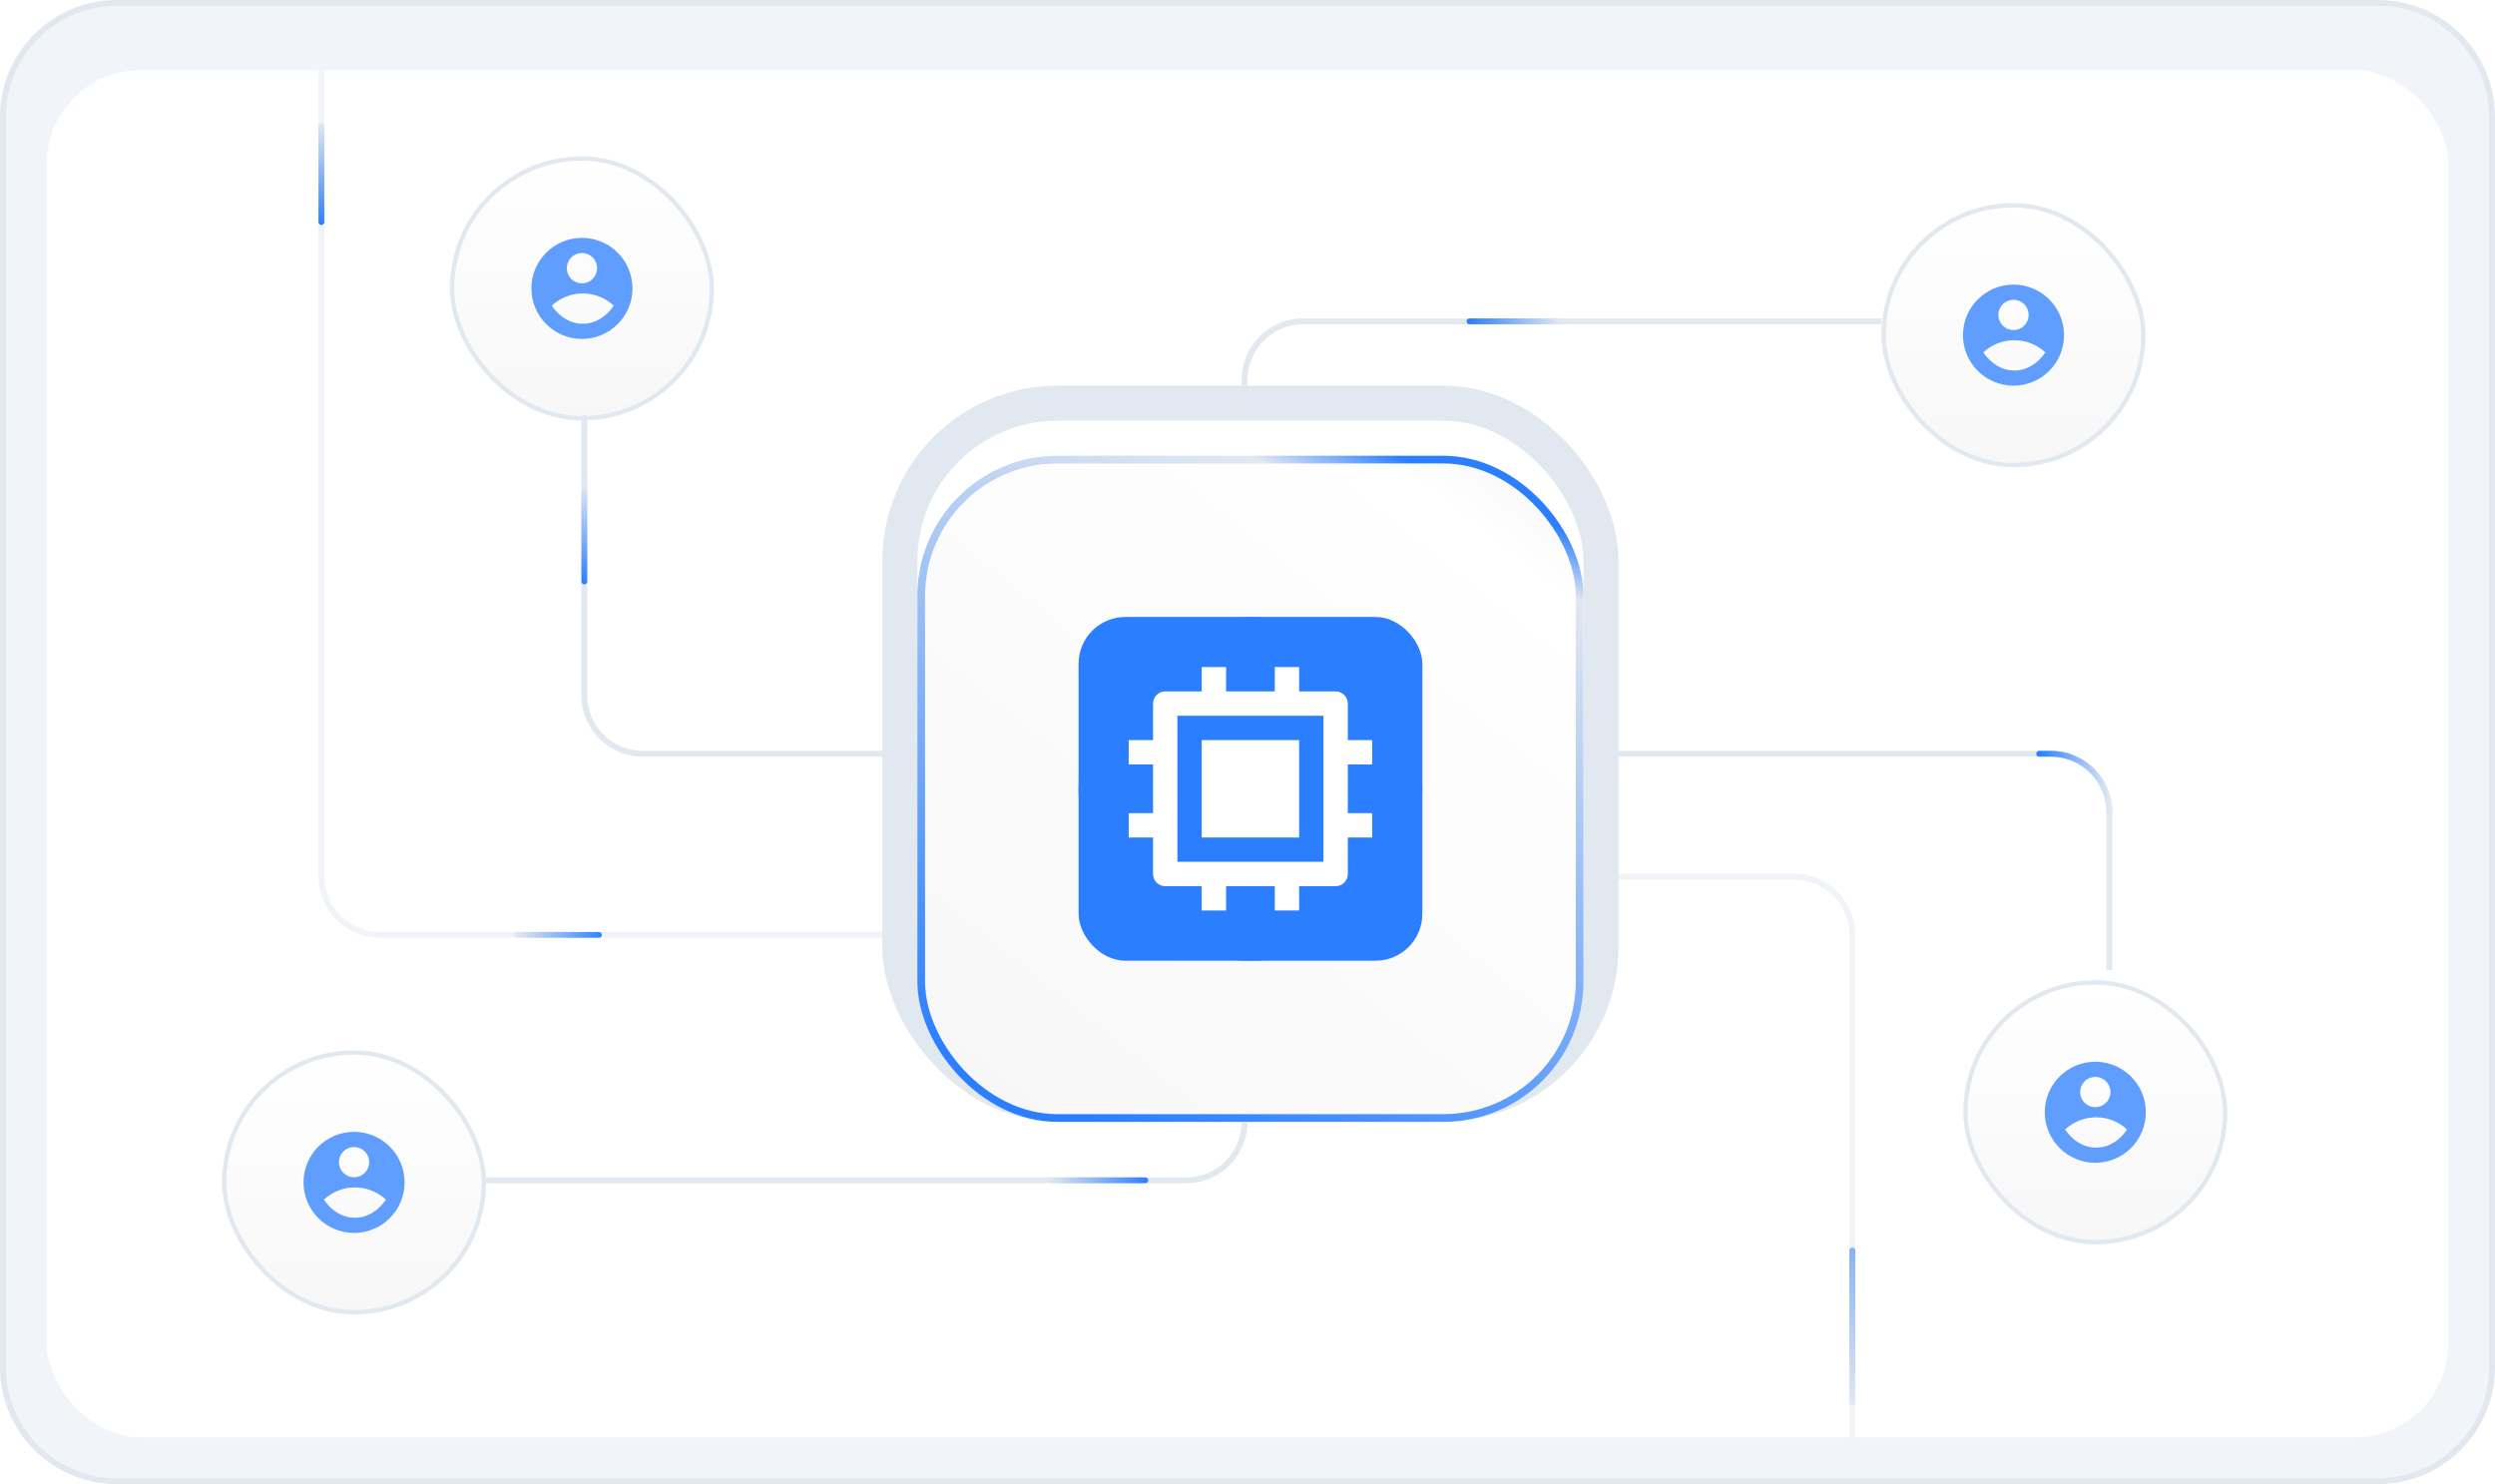 <svg width="427" height="254" viewBox="0 0 427 254" fill="none" xmlns="http://www.w3.org/2000/svg">
<path d="M20 0.5H407C417.77 0.5 426.5 9.23 426.5 20V234C426.5 244.77 417.77 253.5 407 253.5H20C9.23 253.5 0.5 244.77 0.5 234V20C0.5 9.23 9.23 0.5 20 0.5Z" fill="#F1F5F9"/>
<path d="M20 0.5H407C417.77 0.5 426.5 9.23 426.5 20V234C426.5 244.77 417.77 253.5 407 253.5H20C9.23 253.5 0.5 244.77 0.5 234V20C0.5 9.23 9.23 0.5 20 0.5Z" stroke="#E2E8F0"/>
<g filter="url(#filter0_dd_520_12525)">
<rect x="8" y="10" width="411" height="234" rx="16" fill="white"/>
<rect x="154" y="67" width="120" height="120" rx="27" stroke="url(#paint0_radial_520_12525)" stroke-width="6"/>
<g filter="url(#filter1_dd_520_12525)">
<rect x="157" y="70" width="114" height="114" rx="24" fill="url(#paint1_linear_520_12525)"/>
<rect x="157.659" y="70.659" width="112.683" height="112.683" rx="23.341" stroke="url(#paint2_linear_520_12525)" stroke-width="1.317"/>
<rect x="184.592" y="97.594" width="58.828" height="58.828" rx="8" fill="#2B7FFF"/>
<path d="M214.006 97.594C230.242 97.594 243.42 110.771 243.42 127.008C243.42 143.244 230.242 156.422 214.006 156.422C197.769 156.422 184.592 143.244 184.592 127.008C184.592 110.771 197.769 97.594 214.006 97.594ZM196.425 137.056C200.743 143.497 207.226 147.598 214.476 147.598C221.727 147.598 228.21 143.5 232.525 137.056C227.629 132.481 221.177 129.94 214.476 129.949C207.775 129.94 201.321 132.48 196.425 137.056ZM214.006 124.066C216.346 124.066 218.591 123.137 220.245 121.482C221.9 119.827 222.83 117.582 222.83 115.242C222.83 112.902 221.9 110.657 220.245 109.003C218.591 107.348 216.346 106.418 214.006 106.418C211.665 106.418 209.421 107.348 207.766 109.003C206.111 110.657 205.182 112.902 205.182 115.242C205.182 117.582 206.111 119.827 207.766 121.482C209.421 123.137 211.665 124.066 214.006 124.066Z" fill="#2B7FFF"/>
<path d="M201.501 139.497H226.501V114.497H201.501V139.497ZM218.168 143.664H209.835V147.831H205.668V143.664H199.418C198.865 143.664 198.336 143.445 197.945 143.054C197.554 142.663 197.335 142.133 197.335 141.581V135.331H193.168V131.164H197.335V122.831H193.168V118.664H197.335V112.414C197.335 111.862 197.554 111.332 197.945 110.941C198.336 110.55 198.865 110.331 199.418 110.331H205.668V106.164H209.835V110.331H218.168V106.164H222.335V110.331H228.585C229.137 110.331 229.667 110.55 230.058 110.941C230.448 111.332 230.668 111.862 230.668 112.414V118.664H234.835V122.831H230.668V131.164H234.835V135.331H230.668V141.581C230.668 142.133 230.448 142.663 230.058 143.054C229.667 143.445 229.137 143.664 228.585 143.664H222.335V147.831H218.168V143.664ZM205.668 118.664H222.335V135.331H205.668V118.664Z" fill="white"/>
</g>
<g filter="url(#filter2_d_520_12525)">
<rect x="322" y="32" width="45.19" height="45.19" rx="22.595" fill="url(#paint3_linear_520_12525)"/>
<rect x="322.371" y="32.371" width="44.449" height="44.449" rx="22.224" stroke="#E2E8F0" stroke-width="0.741"/>
<path d="M344.595 45.945C349.369 45.945 353.244 49.82 353.244 54.595C353.244 59.369 349.369 63.244 344.595 63.244C339.82 63.244 335.945 59.369 335.945 54.595C335.945 49.82 339.82 45.945 344.595 45.945ZM339.425 57.55C340.695 59.444 342.601 60.65 344.733 60.65C346.865 60.65 348.772 59.445 350.041 57.55C348.601 56.204 346.704 55.457 344.733 55.46C342.763 55.457 340.865 56.204 339.425 57.55ZM344.595 53.73C345.283 53.73 345.943 53.456 346.43 52.97C346.916 52.483 347.19 51.823 347.19 51.135C347.19 50.447 346.916 49.787 346.43 49.3C345.943 48.814 345.283 48.54 344.595 48.54C343.907 48.54 343.247 48.814 342.76 49.3C342.273 49.787 342 50.447 342 51.135C342 51.823 342.273 52.483 342.76 52.97C343.247 53.456 343.907 53.73 344.595 53.73Z" fill="#2B7FFF" fill-opacity="0.75"/>
</g>
<path d="M322 53H223C217.477 53 213 57.477 213 63V64" stroke="#E2E8F0"/>
<path d="M267 53H251.5" stroke="url(#paint4_linear_520_12525)" stroke-linecap="round"/>
<line x1="0.5" y1="-0.5" x2="26.5" y2="-0.5" transform="matrix(1.19249e-08 -1 -1 -1.19249e-08 316.506 238.504)" stroke="url(#paint5_linear_520_12525)" stroke-linecap="round"/>
<path opacity="0.5" d="M151 158L65 158C59.477 158 55 153.523 55 148L55 10" stroke="#E2E8F0"/>
<path d="M83 200H203C208.523 200 213 195.523 213 190" stroke="#E2E8F0"/>
<g filter="url(#filter3_d_520_12525)">
<rect x="336" y="165" width="45.19" height="45.19" rx="22.595" fill="url(#paint6_linear_520_12525)"/>
<rect x="336.371" y="165.371" width="44.449" height="44.449" rx="22.224" stroke="#E2E8F0" stroke-width="0.741"/>
<path d="M358.595 178.945C363.369 178.945 367.244 182.82 367.244 187.595C367.244 192.369 363.369 196.244 358.595 196.244C353.82 196.244 349.945 192.369 349.945 187.595C349.945 182.82 353.82 178.945 358.595 178.945ZM353.425 190.55C354.695 192.444 356.601 193.649 358.733 193.649C360.865 193.649 362.772 192.445 364.041 190.55C362.601 189.204 360.704 188.457 358.733 188.46C356.763 188.457 354.865 189.204 353.425 190.55ZM358.595 186.73C359.283 186.73 359.943 186.456 360.43 185.97C360.916 185.483 361.19 184.823 361.19 184.135C361.19 183.447 360.916 182.787 360.43 182.3C359.943 181.814 359.283 181.54 358.595 181.54C357.907 181.54 357.247 181.814 356.76 182.3C356.273 182.787 356 183.447 356 184.135C356 184.823 356.273 185.483 356.76 185.97C357.247 186.456 357.907 186.73 358.595 186.73Z" fill="#2B7FFF" fill-opacity="0.75"/>
</g>
<path d="M361 164V137C361 131.477 356.523 127 351 127H277" stroke="#E2E8F0"/>
<path opacity="0.5" d="M317 244V158C317 152.477 312.523 148 307 148H277" stroke="#E2E8F0"/>
<g filter="url(#filter4_d_520_12525)">
<rect x="38" y="177" width="45.19" height="45.19" rx="22.595" fill="url(#paint7_linear_520_12525)"/>
<rect x="38.371" y="177.371" width="44.449" height="44.449" rx="22.224" stroke="#E2E8F0" stroke-width="0.741"/>
<path d="M60.595 190.945C65.369 190.945 69.244 194.82 69.244 199.595C69.244 204.369 65.369 208.244 60.595 208.244C55.82 208.244 51.945 204.369 51.945 199.595C51.945 194.82 55.82 190.945 60.595 190.945ZM55.425 202.55C56.695 204.444 58.601 205.649 60.733 205.649C62.865 205.649 64.772 204.445 66.041 202.55C64.601 201.204 62.703 200.457 60.733 200.46C58.763 200.457 56.865 201.204 55.425 202.55ZM60.595 198.73C61.283 198.73 61.943 198.456 62.43 197.97C62.916 197.483 63.19 196.823 63.19 196.135C63.19 195.447 62.916 194.787 62.43 194.3C61.943 193.814 61.283 193.54 60.595 193.54C59.907 193.54 59.247 193.814 58.76 194.3C58.273 194.787 58 195.447 58 196.135C58 196.823 58.273 197.483 58.76 197.97C59.247 198.456 59.907 198.73 60.595 198.73Z" fill="#2B7FFF" fill-opacity="0.75"/>
</g>
<g filter="url(#filter5_d_520_12525)">
<rect x="77" y="24" width="45.19" height="45.19" rx="22.595" fill="url(#paint8_linear_520_12525)"/>
<rect x="77.371" y="24.371" width="44.449" height="44.449" rx="22.224" stroke="#E2E8F0" stroke-width="0.741"/>
<path d="M99.595 37.945C104.369 37.945 108.244 41.82 108.244 46.595C108.244 51.369 104.369 55.244 99.595 55.244C94.82 55.244 90.945 51.369 90.945 46.595C90.945 41.82 94.82 37.945 99.595 37.945ZM94.425 49.55C95.695 51.444 97.601 52.65 99.733 52.65C101.865 52.65 103.772 51.445 105.041 49.55C103.601 48.204 101.704 47.457 99.733 47.46C97.763 47.457 95.865 48.204 94.425 49.55ZM99.595 45.73C100.283 45.73 100.943 45.456 101.43 44.97C101.916 44.483 102.19 43.823 102.19 43.135C102.19 42.447 101.916 41.787 101.43 41.3C100.943 40.814 100.283 40.54 99.595 40.54C98.907 40.54 98.247 40.814 97.76 41.3C97.273 41.787 97 42.447 97 43.135C97 43.823 97.273 44.483 97.76 44.97C98.247 45.456 98.907 45.73 99.595 45.73Z" fill="#2B7FFF" fill-opacity="0.75"/>
</g>
<path d="M100 69V117C100 122.523 104.477 127 110 127H151" stroke="#E2E8F0"/>
<path d="M88.5 158H102.5" stroke="url(#paint9_linear_520_12525)" stroke-linecap="round"/>
<path d="M361 137C361 131.477 356.523 127 351 127H349" stroke="url(#paint10_linear_520_12525)" stroke-linecap="round"/>
<path d="M100 82V97.5" stroke="url(#paint11_linear_520_12525)" stroke-linecap="round"/>
<path d="M180 200H196" stroke="url(#paint12_linear_520_12525)" stroke-linecap="round"/>
<path d="M55 19.5V36" stroke="url(#paint13_linear_520_12525)" stroke-linecap="round"/>
</g>
<defs>
<filter id="filter0_dd_520_12525" x="5" y="8" width="417" height="240" filterUnits="userSpaceOnUse" color-interpolation-filters="sRGB">
<feFlood flood-opacity="0" result="BackgroundImageFix"/>
<feColorMatrix in="SourceAlpha" type="matrix" values="0 0 0 0 0 0 0 0 0 0 0 0 0 0 0 0 0 0 127 0" result="hardAlpha"/>
<feOffset dy="1"/>
<feGaussianBlur stdDeviation="1"/>
<feColorMatrix type="matrix" values="0 0 0 0 0 0 0 0 0 0 0 0 0 0 0 0 0 0 0.06 0"/>
<feBlend mode="normal" in2="BackgroundImageFix" result="effect1_dropShadow_520_12525"/>
<feColorMatrix in="SourceAlpha" type="matrix" values="0 0 0 0 0 0 0 0 0 0 0 0 0 0 0 0 0 0 127 0" result="hardAlpha"/>
<feOffset dy="1"/>
<feGaussianBlur stdDeviation="1.5"/>
<feColorMatrix type="matrix" values="0 0 0 0 0 0 0 0 0 0 0 0 0 0 0 0 0 0 0.1 0"/>
<feBlend mode="normal" in2="effect1_dropShadow_520_12525" result="effect2_dropShadow_520_12525"/>
<feBlend mode="normal" in="SourceGraphic" in2="effect2_dropShadow_520_12525" result="shape"/>
</filter>
<filter id="filter1_dd_520_12525" x="152" y="69" width="124" height="124" filterUnits="userSpaceOnUse" color-interpolation-filters="sRGB">
<feFlood flood-opacity="0" result="BackgroundImageFix"/>
<feColorMatrix in="SourceAlpha" type="matrix" values="0 0 0 0 0 0 0 0 0 0 0 0 0 0 0 0 0 0 127 0" result="hardAlpha"/>
<feMorphology radius="1" operator="erode" in="SourceAlpha" result="effect1_dropShadow_520_12525"/>
<feOffset dy="2"/>
<feGaussianBlur stdDeviation="2"/>
<feColorMatrix type="matrix" values="0 0 0 0 0 0 0 0 0 0 0 0 0 0 0 0 0 0 0.06 0"/>
<feBlend mode="normal" in2="BackgroundImageFix" result="effect1_dropShadow_520_12525"/>
<feColorMatrix in="SourceAlpha" type="matrix" values="0 0 0 0 0 0 0 0 0 0 0 0 0 0 0 0 0 0 127 0" result="hardAlpha"/>
<feMorphology radius="1" operator="erode" in="SourceAlpha" result="effect2_dropShadow_520_12525"/>
<feOffset dy="4"/>
<feGaussianBlur stdDeviation="3"/>
<feColorMatrix type="matrix" values="0 0 0 0 0 0 0 0 0 0 0 0 0 0 0 0 0 0 0.1 0"/>
<feBlend mode="normal" in2="effect1_dropShadow_520_12525" result="effect2_dropShadow_520_12525"/>
<feBlend mode="normal" in="SourceGraphic" in2="effect2_dropShadow_520_12525" result="shape"/>
</filter>
<filter id="filter2_d_520_12525" x="320.473" y="31.236" width="48.243" height="48.245" filterUnits="userSpaceOnUse" color-interpolation-filters="sRGB">
<feFlood flood-opacity="0" result="BackgroundImageFix"/>
<feColorMatrix in="SourceAlpha" type="matrix" values="0 0 0 0 0 0 0 0 0 0 0 0 0 0 0 0 0 0 127 0" result="hardAlpha"/>
<feOffset dy="0.763"/>
<feGaussianBlur stdDeviation="0.763"/>
<feColorMatrix type="matrix" values="0 0 0 0 0 0 0 0 0 0 0 0 0 0 0 0 0 0 0.05 0"/>
<feBlend mode="normal" in2="BackgroundImageFix" result="effect1_dropShadow_520_12525"/>
<feBlend mode="normal" in="SourceGraphic" in2="effect1_dropShadow_520_12525" result="shape"/>
</filter>
<filter id="filter3_d_520_12525" x="334.473" y="164.237" width="48.243" height="48.245" filterUnits="userSpaceOnUse" color-interpolation-filters="sRGB">
<feFlood flood-opacity="0" result="BackgroundImageFix"/>
<feColorMatrix in="SourceAlpha" type="matrix" values="0 0 0 0 0 0 0 0 0 0 0 0 0 0 0 0 0 0 127 0" result="hardAlpha"/>
<feOffset dy="0.763"/>
<feGaussianBlur stdDeviation="0.763"/>
<feColorMatrix type="matrix" values="0 0 0 0 0 0 0 0 0 0 0 0 0 0 0 0 0 0 0.05 0"/>
<feBlend mode="normal" in2="BackgroundImageFix" result="effect1_dropShadow_520_12525"/>
<feBlend mode="normal" in="SourceGraphic" in2="effect1_dropShadow_520_12525" result="shape"/>
</filter>
<filter id="filter4_d_520_12525" x="36.473" y="176.237" width="48.243" height="48.245" filterUnits="userSpaceOnUse" color-interpolation-filters="sRGB">
<feFlood flood-opacity="0" result="BackgroundImageFix"/>
<feColorMatrix in="SourceAlpha" type="matrix" values="0 0 0 0 0 0 0 0 0 0 0 0 0 0 0 0 0 0 127 0" result="hardAlpha"/>
<feOffset dy="0.763"/>
<feGaussianBlur stdDeviation="0.763"/>
<feColorMatrix type="matrix" values="0 0 0 0 0 0 0 0 0 0 0 0 0 0 0 0 0 0 0.05 0"/>
<feBlend mode="normal" in2="BackgroundImageFix" result="effect1_dropShadow_520_12525"/>
<feBlend mode="normal" in="SourceGraphic" in2="effect1_dropShadow_520_12525" result="shape"/>
</filter>
<filter id="filter5_d_520_12525" x="75.473" y="23.236" width="48.243" height="48.245" filterUnits="userSpaceOnUse" color-interpolation-filters="sRGB">
<feFlood flood-opacity="0" result="BackgroundImageFix"/>
<feColorMatrix in="SourceAlpha" type="matrix" values="0 0 0 0 0 0 0 0 0 0 0 0 0 0 0 0 0 0 127 0" result="hardAlpha"/>
<feOffset dy="0.763"/>
<feGaussianBlur stdDeviation="0.763"/>
<feColorMatrix type="matrix" values="0 0 0 0 0 0 0 0 0 0 0 0 0 0 0 0 0 0 0.05 0"/>
<feBlend mode="normal" in2="BackgroundImageFix" result="effect1_dropShadow_520_12525"/>
<feBlend mode="normal" in="SourceGraphic" in2="effect1_dropShadow_520_12525" result="shape"/>
</filter>
<radialGradient id="paint0_radial_520_12525" cx="0" cy="0" r="1" gradientUnits="userSpaceOnUse" gradientTransform="translate(213.834 127) rotate(90) scale(99.5)">
<stop offset="1" stop-color="#E2E8F0"/>
<stop offset="1" stop-color="#F8FAFC"/>
</radialGradient>
<linearGradient id="paint1_linear_520_12525" x1="259.672" y1="70" x2="168.328" y2="184" gradientUnits="userSpaceOnUse">
<stop stop-color="#F7F7F7"/>
<stop offset="0.096" stop-color="white"/>
<stop offset="1" stop-color="#F7F7F7"/>
</linearGradient>
<linearGradient id="paint2_linear_520_12525" x1="239.035" y1="70" x2="188.965" y2="184" gradientUnits="userSpaceOnUse">
<stop stop-color="#2B7FFF"/>
<stop offset="0.082" stop-color="#E2E8F0"/>
<stop offset="1" stop-color="#2B7FFF"/>
</linearGradient>
<linearGradient id="paint3_linear_520_12525" x1="344.595" y1="32" x2="344.595" y2="77.19" gradientUnits="userSpaceOnUse">
<stop stop-color="white"/>
<stop offset="1" stop-color="#F7F7F7"/>
</linearGradient>
<linearGradient id="paint4_linear_520_12525" x1="251.5" y1="49.75" x2="267" y2="49.75" gradientUnits="userSpaceOnUse">
<stop stop-color="#2B7FFF"/>
<stop offset="1" stop-color="#E2E8F0"/>
</linearGradient>
<linearGradient id="paint5_linear_520_12525" x1="0" y1="0.5" x2="27" y2="0.5" gradientUnits="userSpaceOnUse">
<stop stop-color="#E2E8F0"/>
<stop offset="1" stop-color="#2B7FFF"/>
</linearGradient>
<linearGradient id="paint6_linear_520_12525" x1="358.595" y1="165" x2="358.595" y2="210.19" gradientUnits="userSpaceOnUse">
<stop stop-color="white"/>
<stop offset="1" stop-color="#F7F7F7"/>
</linearGradient>
<linearGradient id="paint7_linear_520_12525" x1="60.595" y1="177" x2="60.595" y2="222.19" gradientUnits="userSpaceOnUse">
<stop stop-color="white"/>
<stop offset="1" stop-color="#F7F7F7"/>
</linearGradient>
<linearGradient id="paint8_linear_520_12525" x1="99.595" y1="24" x2="99.595" y2="69.19" gradientUnits="userSpaceOnUse">
<stop stop-color="white"/>
<stop offset="1" stop-color="#F7F7F7"/>
</linearGradient>
<linearGradient id="paint9_linear_520_12525" x1="88.5" y1="158.501" x2="103.5" y2="158.5" gradientUnits="userSpaceOnUse">
<stop stop-color="#E2E8F0"/>
<stop offset="1" stop-color="#2B7FFF"/>
</linearGradient>
<linearGradient id="paint10_linear_520_12525" x1="349" y1="132" x2="361" y2="132" gradientUnits="userSpaceOnUse">
<stop stop-color="#2B7FFF"/>
<stop offset="1" stop-color="#E2E8F0"/>
</linearGradient>
<linearGradient id="paint11_linear_520_12525" x1="100.5" y1="81" x2="100.5" y2="98" gradientUnits="userSpaceOnUse">
<stop stop-color="#E2E8F0"/>
<stop offset="1" stop-color="#2B7FFF"/>
</linearGradient>
<linearGradient id="paint12_linear_520_12525" x1="179.5" y1="200.501" x2="196.5" y2="200.5" gradientUnits="userSpaceOnUse">
<stop stop-color="#E2E8F0"/>
<stop offset="1" stop-color="#2B7FFF"/>
</linearGradient>
<linearGradient id="paint13_linear_520_12525" x1="56.059" y1="19.002" x2="55.975" y2="36.502" gradientUnits="userSpaceOnUse">
<stop stop-color="#E2E8F0"/>
<stop offset="1" stop-color="#2B7FFF"/>
</linearGradient>
</defs>
</svg>
